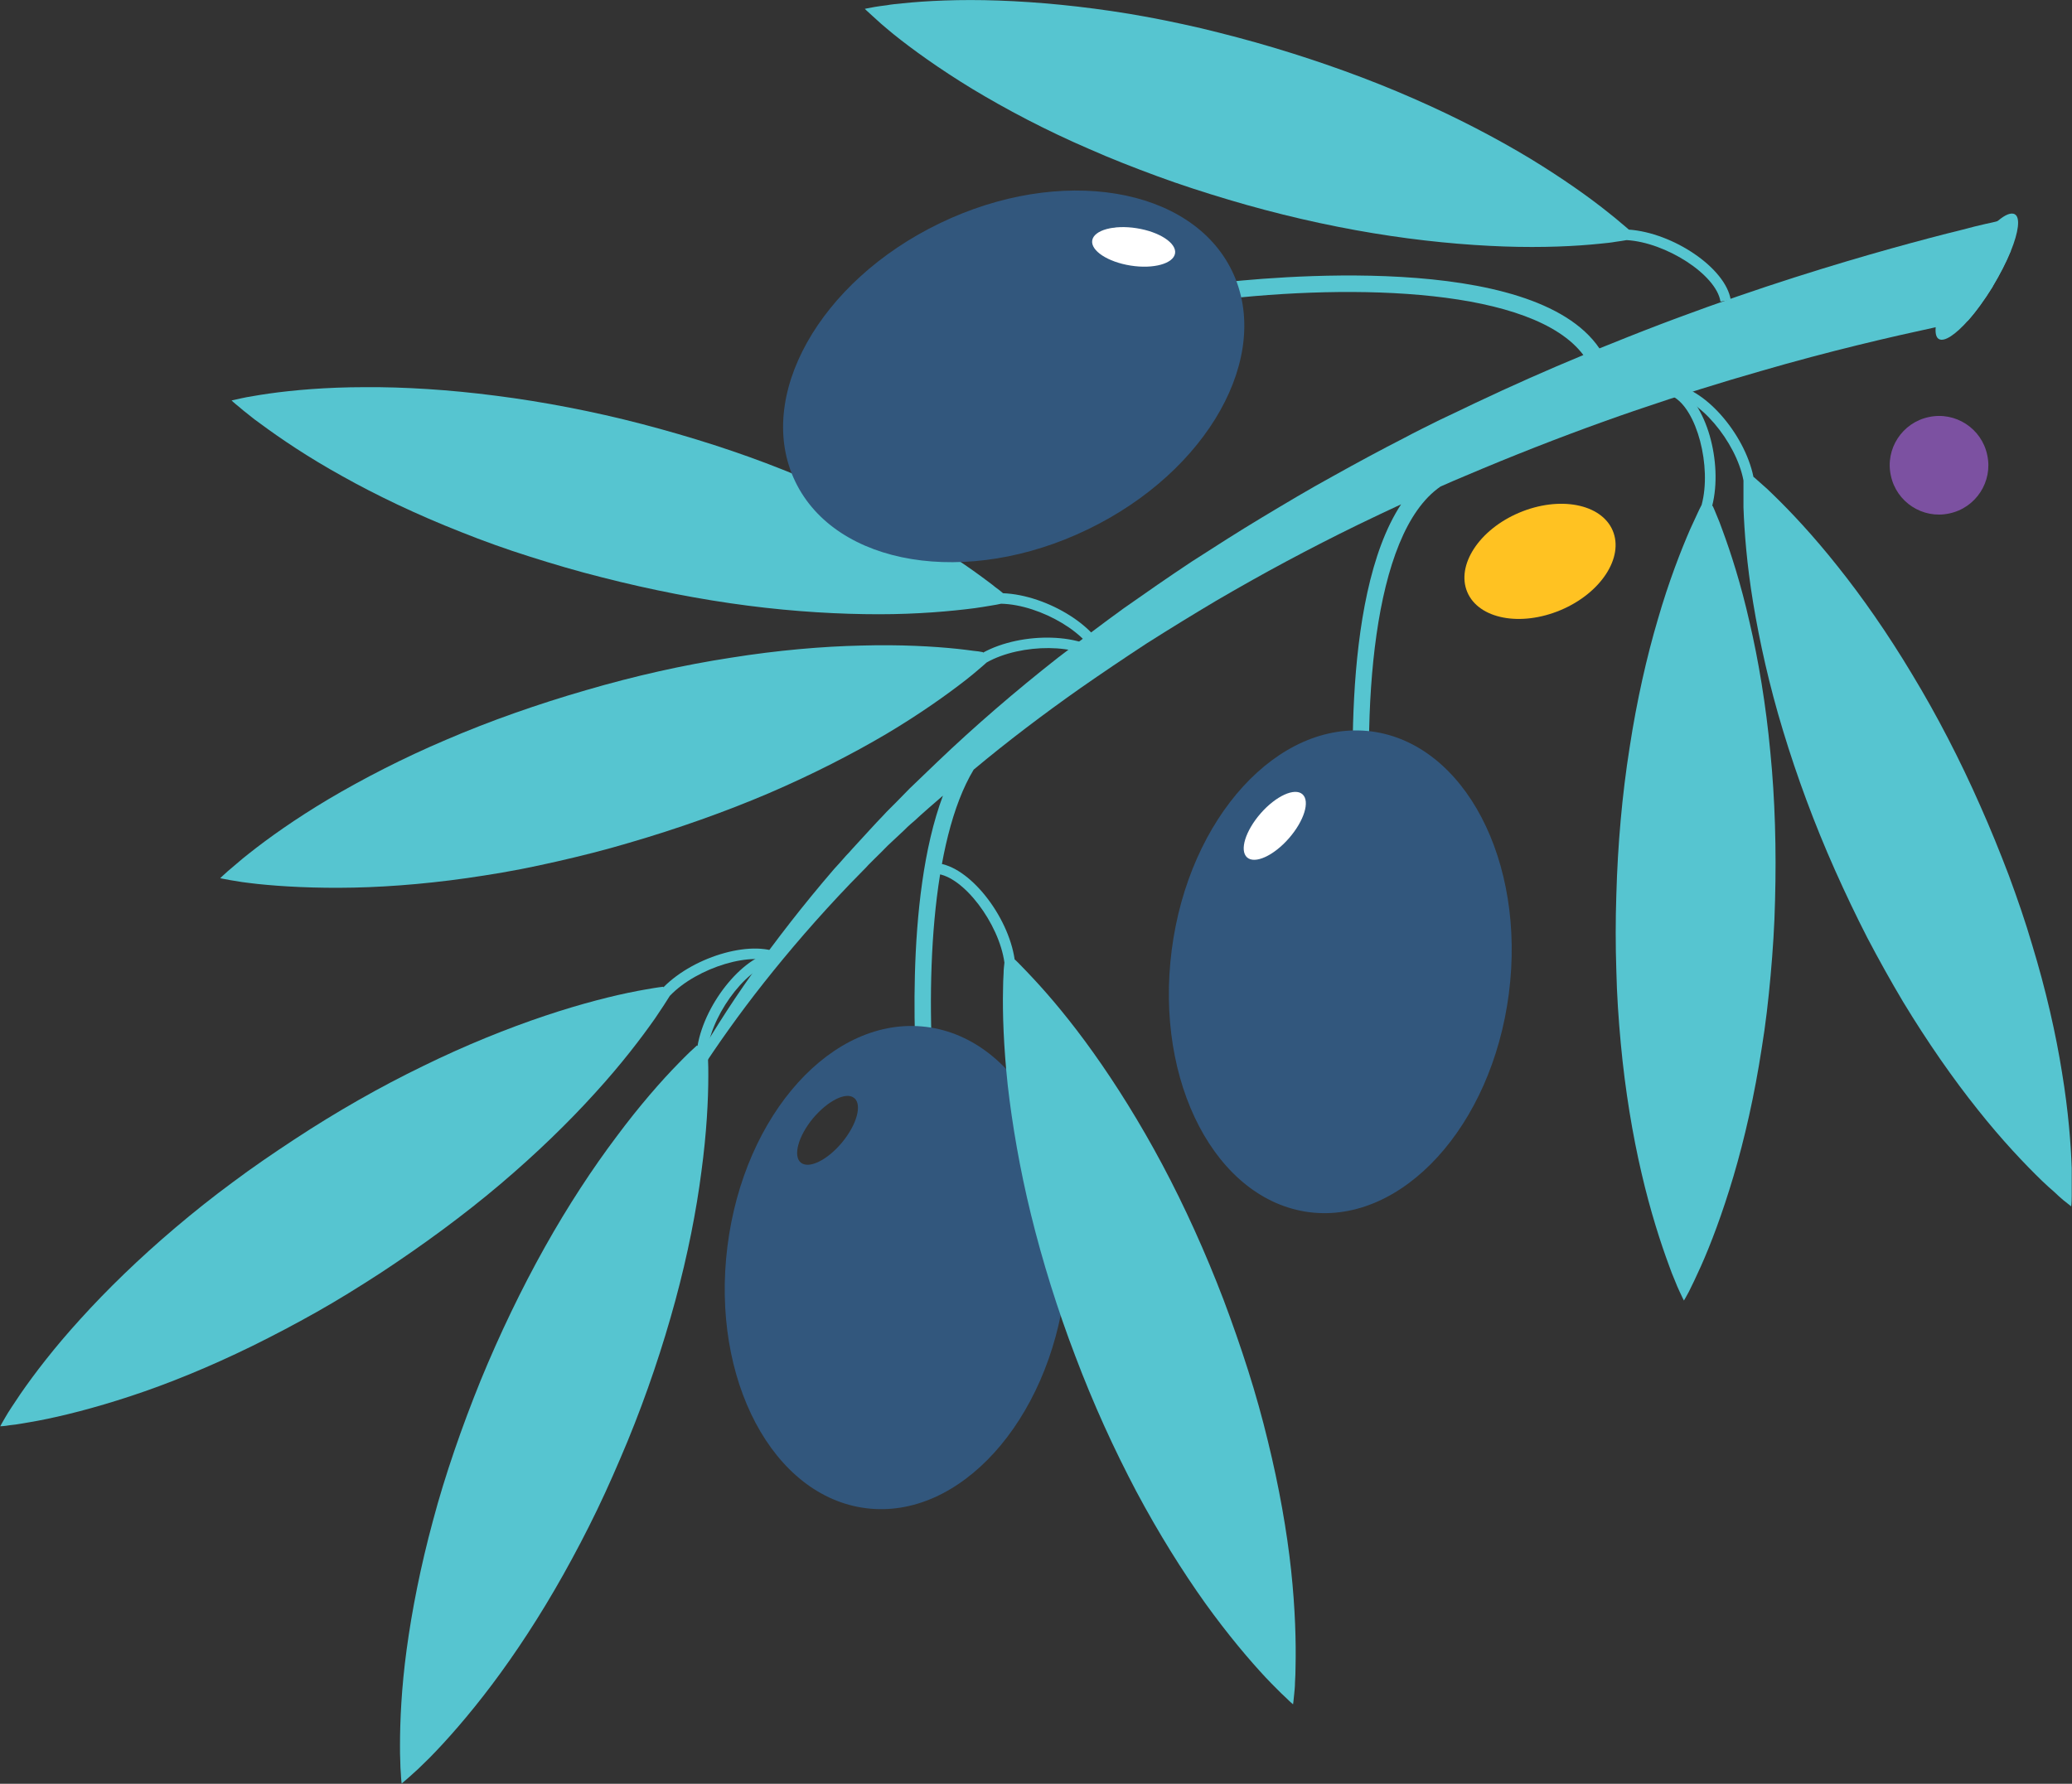 <?xml version="1.0" encoding="UTF-8"?> <svg xmlns="http://www.w3.org/2000/svg" id="Layer_2" data-name="Layer 2" viewBox="0 0 74.8 64.41"><rect x="0" y="0" width="74.8" height="64.41" fill="#333333" stroke="none"/><defs><style> .cls-1 { fill: #32577d; } .cls-2 { fill: #fff; } .cls-3 { fill: #7c51a1; } .cls-4 { fill: #ffc222; } .cls-5 { fill: #56c5d0; } </style></defs><g id="Layer_1-2" data-name="Layer 1"><g><path class="cls-2" d="M40.32,11.1c1.66-.35,2.87-1.27,2.7-2.04-.16-.78-1.64-1.12-3.3-.77-1.66.35-2.87,1.27-2.71,2.04.16.77,1.64,1.12,3.3.76"></path><path class="cls-2" d="M47.58,31.2c1.18-1.22,1.67-2.66,1.1-3.21s-1.99,0-3.17,1.21-1.67,2.66-1.1,3.21,1.99,0,3.16-1.21"></path><path class="cls-5" d="M72.59,9.08l-.24-1.15s-.07.02-.22.05c-.11.03-.27.07-.47.11-.22.05-.51.12-.84.21-.34.08-.71.18-1.14.29-1.7.45-4.11,1.13-6.95,2.11-1.42.49-2.94,1.05-4.54,1.7-.15.06-.3.12-.45.18-2.4-3.53-12.02-2.57-13.97-2.34l.07.6c5.11-.61,11.51-.43,13.32,1.98-1.28.53-2.59,1.11-3.92,1.74-.42.2-.85.41-1.28.61-.42.21-.85.42-1.28.65-.86.44-1.71.9-2.57,1.38-.86.47-1.71.98-2.56,1.49-.85.51-1.69,1.05-2.53,1.59-.83.55-1.65,1.12-2.46,1.69-.8.58-1.59,1.18-2.37,1.78-1.54,1.21-3,2.47-4.35,3.76-.34.32-.67.65-1,.96-.16.16-.32.33-.48.49-.08.08-.16.16-.24.24-.08.08-.16.16-.23.24-.15.16-.31.32-.46.49-.15.16-.3.33-.45.49-.07.08-.15.16-.22.24-.07.08-.14.16-.22.24-.14.16-.28.32-.43.48-1.11,1.29-2.1,2.57-2.96,3.78-.86,1.21-1.58,2.37-2.18,3.42-.6,1.05-1.08,1.98-1.45,2.76-.18.39-.35.74-.48,1.05-.13.31-.25.57-.34.78-.15.38-.24.6-.26.65.02-.05.13-.26.3-.63.1-.21.23-.46.38-.76.15-.3.33-.64.54-1.02.41-.75.93-1.66,1.58-2.67.65-1,1.43-2.11,2.34-3.26.91-1.15,1.95-2.36,3.11-3.57.15-.15.29-.3.44-.45.08-.08.15-.15.22-.23.08-.08.15-.15.23-.23.15-.15.31-.3.46-.46.16-.15.32-.3.48-.45.08-.07.16-.15.24-.23.08-.07.16-.15.25-.22.16-.15.33-.3.5-.45.18-.15.35-.31.53-.46-1.41,3.76-1,9.73-.87,11.22l.6-.05c-.38-4.32-.17-9.54,1.38-12.11,1.21-1.01,2.5-1.99,3.85-2.94.79-.55,1.59-1.09,2.4-1.62.82-.52,1.65-1.03,2.49-1.53.84-.49,1.69-.97,2.55-1.43.86-.46,1.72-.9,2.58-1.32.52-.25,1.04-.5,1.56-.74-2.25,3.42-1.74,10.97-1.6,12.68l.6-.05c-.45-5.14-.06-11.56,2.42-13.27.29-.13.59-.26.88-.38.43-.18.85-.36,1.27-.53,1.69-.69,3.34-1.31,4.92-1.85,1.58-.54,3.09-1.01,4.49-1.41,2.51-.73,4.68-1.23,6.3-1.58.18-.04.36-.07.53-.11.23-.05.45-.09.65-.13.29-.32.59-.74.88-1.21.27-.45.49-.88.65-1.27"></path><path class="cls-5" d="M71.94,10.35c-.29.47-.6.89-.88,1.21-.46.52-.87.8-1.07.68-.1-.06-.13-.22-.11-.44.06-.49.39-1.31.91-2.16.45-.74.95-1.34,1.34-1.67.26-.22.48-.31.61-.23.2.12.13.64-.15,1.33-.16.39-.38.82-.65,1.27"></path><path class="cls-5" d="M23.94,35.63c-.1.01-.22.03-.35.05-.17.03-.36.06-.57.1-.84.16-2.01.45-3.35.9-1.34.45-2.84,1.05-4.39,1.81-1.55.75-3.13,1.65-4.65,2.65-.76.5-1.51,1.01-2.23,1.55-.72.53-1.41,1.08-2.07,1.64-1.31,1.11-2.47,2.24-3.42,3.29-.95,1.04-1.68,2-2.17,2.71-.12.18-.23.34-.32.48-.09.14-.17.26-.23.37-.12.2-.18.32-.18.32,0,0,.13,0,.36-.04.12-.01.26-.03.43-.06.17-.03.36-.06.57-.1.85-.16,2.02-.45,3.35-.89,1.34-.44,2.84-1.05,4.39-1.81.77-.38,1.55-.79,2.33-1.23.78-.44,1.55-.92,2.32-1.42,1.52-1,2.99-2.08,4.3-3.19,1.31-1.11,2.47-2.24,3.42-3.29.95-1.04,1.68-2,2.17-2.7.12-.18.23-.34.32-.48.08-.12.15-.24.21-.33.98-1.03,3.05-1.66,3.89-1.15l.2-.32c-.99-.61-3.19.01-4.32,1.16"></path><path class="cls-5" d="M25.16,37.75c-.08.07-.16.15-.26.24-.12.12-.26.25-.41.41-.6.61-1.4,1.52-2.24,2.65-.85,1.13-1.74,2.48-2.58,3.98-.84,1.5-1.63,3.14-2.32,4.82-.34.84-.66,1.69-.95,2.54-.29.85-.55,1.69-.77,2.52-.45,1.66-.76,3.25-.95,4.65-.19,1.4-.24,2.6-.24,3.46,0,.21,0,.41.01.58,0,.17.01.31.02.43.01.24.03.37.03.37,0,0,.1-.08.28-.24.09-.08.2-.18.32-.29.12-.12.26-.25.41-.4.6-.61,1.4-1.51,2.25-2.64.85-1.13,1.74-2.48,2.58-3.98.42-.75.83-1.53,1.22-2.34s.75-1.64,1.1-2.48c.69-1.68,1.27-3.41,1.72-5.07.45-1.66.76-3.25.94-4.65.19-1.4.25-2.6.25-3.46,0-.21,0-.41-.01-.58,0-.15,0-.28-.02-.39.22-1.41,1.56-3.1,2.55-3.15l-.02-.38c-1.16.06-2.62,1.83-2.89,3.42"></path><path class="cls-5" d="M58.8,8.29c-.08-.07-.17-.15-.27-.23-.13-.11-.28-.24-.45-.37-.67-.54-1.65-1.24-2.85-1.97-1.21-.73-2.64-1.48-4.22-2.17-1.57-.69-3.29-1.31-5.03-1.83-.87-.26-1.75-.49-2.62-.7-.87-.2-1.74-.38-2.59-.52-1.7-.28-3.31-.43-4.72-.48-1.41-.05-2.61.01-3.47.1-.21.02-.41.04-.57.07-.17.02-.31.04-.43.06-.23.04-.36.07-.36.07,0,0,.09.09.27.25.09.08.2.18.32.29.13.11.28.24.44.37.67.54,1.65,1.25,2.85,1.98,1.21.73,2.64,1.49,4.22,2.17.79.35,1.61.67,2.45.98.84.31,1.71.59,2.58.85,1.74.52,3.52.93,5.22,1.21,1.69.28,3.31.43,4.72.48,1.41.05,2.61-.01,3.47-.1.21-.02.41-.04.57-.07.15-.02.28-.04.39-.06,1.42.08,3.24,1.25,3.39,2.22l.37-.06c-.18-1.15-2.08-2.43-3.69-2.54"></path><path class="cls-5" d="M36.21,21.42c-.08-.07-.17-.14-.28-.22-.13-.11-.29-.22-.46-.35-.69-.51-1.69-1.18-2.92-1.87-1.23-.69-2.69-1.39-4.29-2.02-1.6-.64-3.33-1.19-5.09-1.65-.88-.23-1.77-.43-2.65-.6-.88-.17-1.75-.31-2.61-.42-1.7-.22-3.32-.32-4.73-.31-1.41,0-2.61.11-3.46.23-.21.03-.4.06-.57.09-.17.03-.31.05-.43.08-.23.05-.36.08-.36.08,0,0,.09.09.28.24.09.08.2.17.33.27.13.11.29.23.46.35.69.51,1.69,1.19,2.92,1.87,1.23.69,2.69,1.39,4.29,2.02.8.32,1.63.62,2.49.89.85.27,1.73.53,2.61.75,1.76.45,3.55.8,5.26,1.02,1.7.22,3.32.31,4.73.31,1.41,0,2.61-.11,3.46-.22.21-.03.4-.06.57-.09.15-.02.28-.05.38-.07,1.43.03,3.28,1.13,3.47,2.1l.37-.07c-.22-1.14-2.16-2.35-3.78-2.41"></path><path class="cls-5" d="M61.83,18.27c.04.09.09.2.14.33.07.16.14.34.21.54.3.81.67,1.95.98,3.33.32,1.37.59,2.97.75,4.69.17,1.71.22,3.53.17,5.35-.02.91-.08,1.82-.16,2.71-.08.89-.18,1.77-.32,2.62-.26,1.7-.62,3.28-1.02,4.63-.4,1.35-.83,2.48-1.18,3.26-.09.2-.17.37-.24.52-.07.15-.14.28-.19.39-.11.21-.18.32-.18.32,0,0-.06-.11-.16-.33-.05-.11-.11-.24-.17-.4-.07-.16-.14-.34-.21-.54-.3-.81-.67-1.95-.99-3.33-.32-1.37-.59-2.97-.75-4.69-.08-.86-.14-1.74-.16-2.63-.03-.9-.03-1.81,0-2.72.05-1.82.21-3.63.48-5.33.26-1.7.62-3.28,1.02-4.63.39-1.35.83-2.48,1.17-3.26.09-.2.17-.37.24-.52.06-.14.12-.25.17-.35.37-1.38-.17-3.47-1.05-3.92l.17-.34c1.04.53,1.66,2.73,1.26,4.3"></path><path class="cls-5" d="M35.49,23.55c-.1-.02-.22-.04-.35-.05-.17-.02-.36-.05-.57-.07-.86-.09-2.06-.16-3.47-.12-1.41.03-3.03.17-4.72.44-1.7.26-3.48.66-5.22,1.17-.87.25-1.74.53-2.59.83-.85.3-1.67.62-2.46.96-1.58.67-3.02,1.42-4.24,2.14-1.21.72-2.19,1.42-2.87,1.96-.17.13-.32.26-.45.37-.13.11-.24.2-.33.28-.18.16-.27.25-.27.25,0,0,.13.03.36.07.12.02.26.04.43.07.17.02.36.05.57.07.86.09,2.06.16,3.47.13,1.41-.03,3.03-.17,4.72-.44.85-.13,1.72-.3,2.59-.5.88-.2,1.76-.42,2.63-.68,1.75-.51,3.47-1.12,5.04-1.79,1.58-.68,3.02-1.42,4.24-2.14,1.21-.72,2.19-1.42,2.87-1.95.17-.13.32-.26.45-.37.12-.1.21-.18.3-.26,1.24-.7,3.4-.7,4.06.05l.28-.25c-.77-.87-3.06-.93-4.48-.15"></path><path class="cls-5" d="M63.33,17.24c.08.07.17.15.27.24.13.11.27.24.42.39.62.6,1.44,1.47,2.32,2.58.88,1.1,1.81,2.43,2.69,3.9.89,1.47,1.73,3.09,2.46,4.75.37.83.71,1.67,1.03,2.51.31.84.6,1.68.84,2.5.5,1.64.86,3.23,1.08,4.62.23,1.39.32,2.59.35,3.45,0,.21,0,.41,0,.58,0,.17,0,.31,0,.43,0,.24-.02.37-.02.37,0,0-.1-.08-.29-.23-.09-.08-.2-.17-.32-.29-.13-.11-.27-.24-.43-.39-.62-.6-1.45-1.47-2.33-2.58-.88-1.1-1.81-2.43-2.7-3.9-.44-.74-.87-1.51-1.29-2.31-.41-.8-.8-1.62-1.17-2.45-.74-1.66-1.37-3.37-1.87-5.02-.5-1.64-.85-3.23-1.08-4.62-.23-1.39-.32-2.59-.35-3.45,0-.21,0-.41,0-.58,0-.15,0-.28,0-.39-.26-1.4-1.65-3.05-2.64-3.08v-.38c1.17.03,2.68,1.75,3,3.33"></path><path class="cls-1" d="M42.42,9.15c-.06.37-.78.57-1.6.44-.83-.13-1.45-.54-1.39-.91.06-.37.78-.57,1.6-.44.83.13,1.45.54,1.39.91M44.48,9.79c-1.47-3.05-6.2-3.83-10.55-1.73-4.36,2.1-6.69,6.28-5.22,9.33,1.47,3.05,6.2,3.83,10.55,1.73,4.36-2.1,6.69-6.28,5.22-9.33"></path><path class="cls-1" d="M46.53,30.27c-.55.63-1.23.94-1.51.69-.28-.25-.06-.96.49-1.59.55-.63,1.23-.94,1.51-.69.28.25.06.96-.49,1.59M49.51,26.41c-3.36-.43-6.59,3.1-7.21,7.89-.62,4.79,1.6,9.03,4.96,9.47,3.36.43,6.59-3.1,7.21-7.89.62-4.79-1.6-9.03-4.96-9.47"></path><path class="cls-1" d="M30.4,41.25c-.53.64-1.2.97-1.49.73-.29-.24-.09-.96.44-1.6.54-.64,1.2-.97,1.49-.73.29.24.09.96-.44,1.6M33.44,37.08c-3.37-.42-6.58,3.13-7.18,7.93-.6,4.8,1.64,9.03,5.01,9.45,3.36.42,6.58-3.13,7.18-7.93.6-4.8-1.64-9.03-5.01-9.45"></path><path class="cls-5" d="M36.64,34.65c.07.07.16.15.25.25.12.12.25.26.4.42.59.63,1.37,1.55,2.18,2.69.82,1.15,1.68,2.52,2.49,4.04.81,1.52,1.56,3.18,2.21,4.88.32.85.62,1.71.89,2.56.27.85.51,1.71.71,2.54.41,1.67.69,3.27.84,4.67.15,1.4.18,2.61.16,3.47,0,.21-.01.41-.02.58,0,.17-.02.31-.03.43-.02.24-.04.36-.04.36,0,0-.1-.08-.27-.25-.09-.08-.19-.18-.31-.3-.12-.12-.26-.26-.4-.41-.59-.63-1.37-1.55-2.19-2.69-.82-1.15-1.68-2.52-2.49-4.04-.4-.76-.79-1.55-1.16-2.37-.37-.82-.72-1.66-1.04-2.51-.65-1.7-1.19-3.44-1.6-5.11-.41-1.67-.68-3.27-.84-4.67-.15-1.4-.19-2.61-.17-3.46,0-.21.01-.41.02-.58,0-.15.02-.28.03-.39-.19-1.41-1.49-3.14-2.47-3.21l.03-.38c1.16.09,2.58,1.89,2.81,3.48"></path><path class="cls-4" d="M52.97,21.38c-.41-.97.43-2.26,1.88-2.87,1.45-.61,2.96-.32,3.37.65.41.97-.43,2.26-1.88,2.87-1.45.61-2.96.32-3.37-.65"></path><path class="cls-3" d="M70.37,18.54c.96-.2,1.58-1.15,1.37-2.11-.2-.96-1.15-1.58-2.11-1.37-.96.2-1.58,1.15-1.37,2.11.2.96,1.15,1.58,2.11,1.37"></path></g></g></svg> 